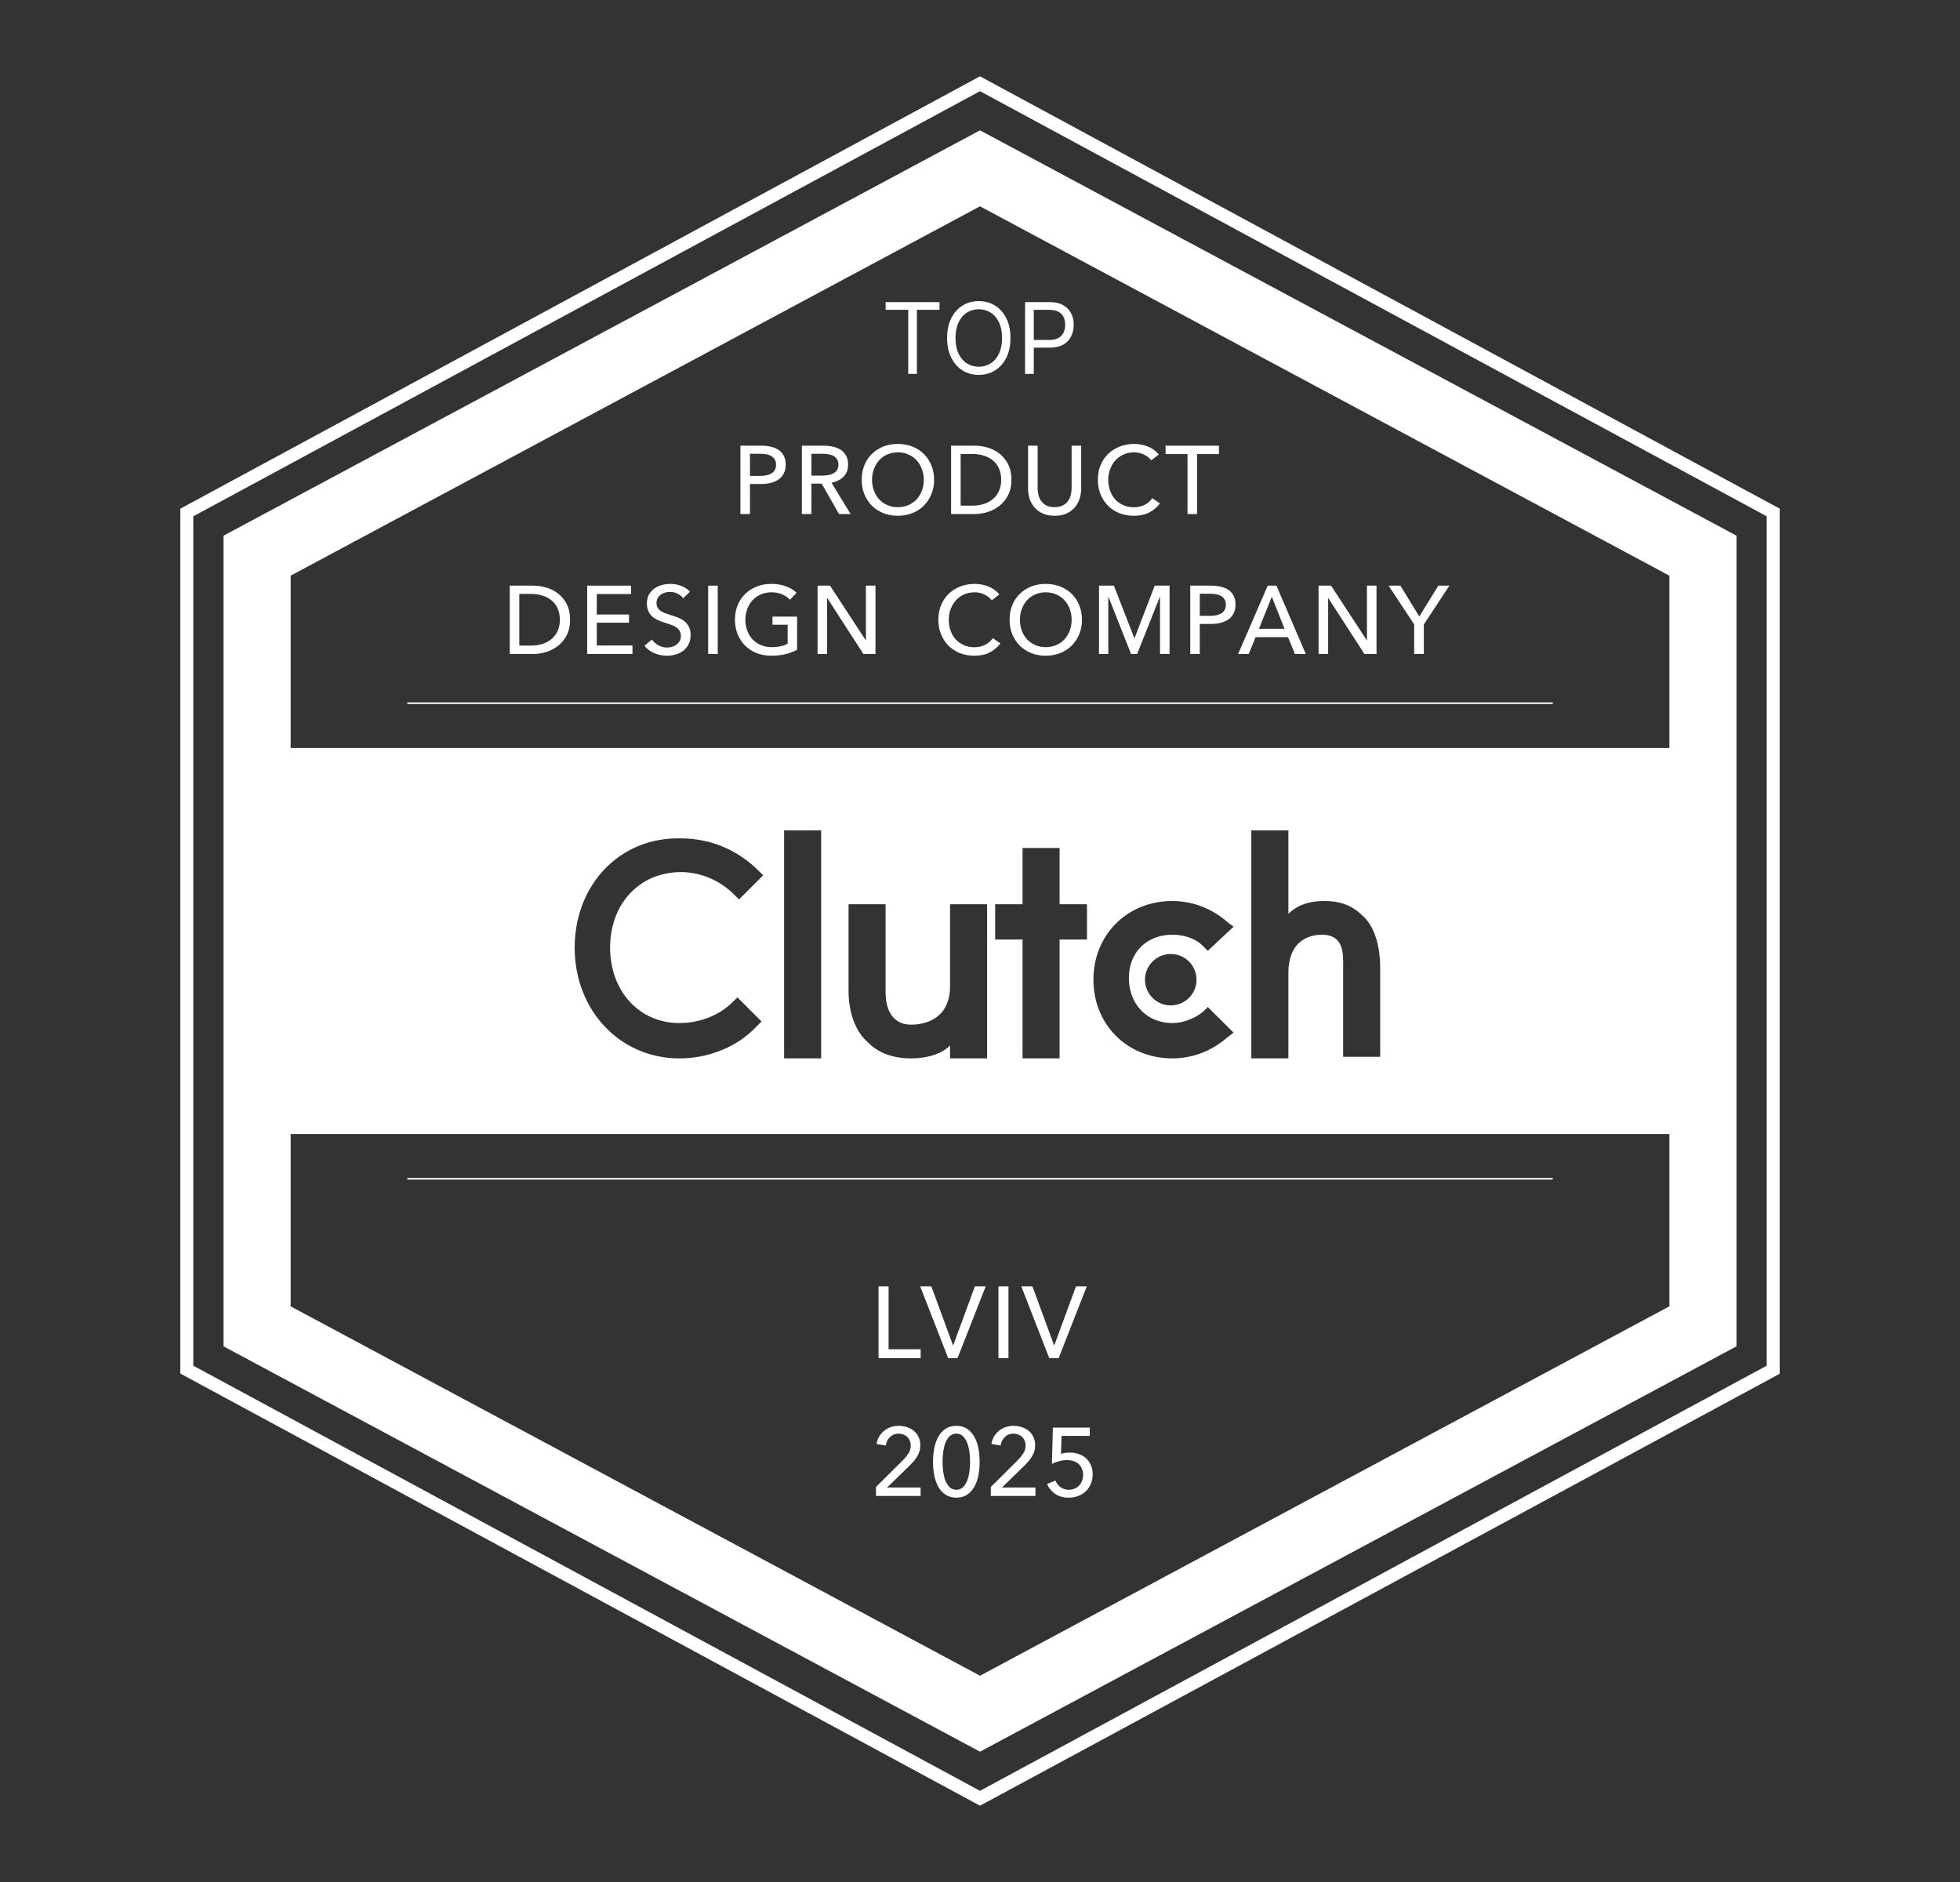 <svg width="125" height="120" viewBox="0 0 125 120" fill="none" xmlns="http://www.w3.org/2000/svg">
<rect x="0" y="0" width="125" height="120" fill="#333333" stroke="none"/>
<path d="M62.5 115.135L62.307 115.03L11.5 87.581V32.432L11.717 32.317L62.5 4.865L62.693 4.97L113.5 32.432V87.595L62.5 115.135ZM12.327 87.079L62.5 114.187L112.673 87.079V32.921L62.5 5.813L12.327 32.921V87.079Z" fill="white"/>
<path fill-rule="evenodd" clip-rule="evenodd" d="M110.746 34.156V85.846L62.501 111.691L14.256 85.846V34.156L62.501 8.311L110.746 34.156ZM62.501 13.155L106.465 36.706V47.694H18.537V36.706L62.501 13.155ZM18.537 83.295V72.308H106.465V83.295L62.501 106.847L18.537 83.295ZM52.37 52.945H50.007V67.485H52.37V52.945ZM58.124 65.335C58.74 65.335 60.59 65.13 60.59 62.877V57.655H62.953V67.485H60.59V66.666C59.973 67.28 58.946 67.485 58.124 67.485C56.993 67.485 56.069 67.178 55.349 66.461C54.528 65.744 54.117 64.515 54.117 63.184V57.655H56.48V63.287C56.48 64.003 56.685 65.335 58.124 65.335ZM67.576 54.071H65.213V57.655H63.467V59.907H65.213V67.485H67.576V59.907H69.323V57.655H67.576V54.071ZM74.769 65.232C75.488 65.232 76.207 64.925 76.721 64.515L77.029 64.208L78.673 65.847L78.262 66.154C77.337 66.973 76.104 67.485 74.769 67.485C71.892 67.485 69.734 65.335 69.734 62.467C69.734 59.6 71.892 57.45 74.769 57.45C76.104 57.45 77.337 57.962 78.262 58.781L78.673 59.088L77.029 60.624L76.721 60.317C76.207 59.805 75.488 59.6 74.769 59.6C73.125 59.6 71.995 60.727 71.995 62.365C71.995 64.003 73.125 65.232 74.769 65.232ZM86.996 58.474C86.277 57.757 85.557 57.45 84.427 57.45C83.605 57.45 82.783 57.655 82.167 58.269V52.945H79.803V67.485H82.167V62.058C82.167 59.805 83.708 59.6 84.324 59.6C85.677 59.6 85.667 60.777 85.661 61.513C85.66 61.56 85.66 61.605 85.66 61.648V67.382H88.023V61.751C88.023 60.42 87.715 59.191 86.996 58.474ZM76.31 62.468C76.31 63.372 75.574 64.106 74.666 64.106C73.758 64.106 73.022 63.372 73.022 62.468C73.022 61.563 73.758 60.829 74.666 60.829C75.574 60.829 76.31 61.563 76.31 62.468ZM46.719 63.901C45.897 64.72 44.664 65.232 43.328 65.232C40.759 65.232 38.91 63.184 38.91 60.419C38.91 57.655 40.759 55.607 43.431 55.607C44.664 55.607 45.897 56.119 46.822 57.041L47.13 57.348L48.671 55.812L48.363 55.505C47.027 54.173 45.28 53.457 43.431 53.457C39.526 53.354 36.65 56.426 36.65 60.419C36.65 64.413 39.526 67.485 43.328 67.485C45.178 67.485 47.027 66.768 48.26 65.437L48.568 65.13L47.027 63.594L46.719 63.901Z" fill="white"/>
<path d="M25.975 44.838H99.029" stroke="white" stroke-width="0.101" stroke-miterlimit="10"/>
<path d="M25.975 75.162H99.029" stroke="white" stroke-width="0.101" stroke-miterlimit="10"/>
<path d="M67.222 85.772H67.242L68.62 82.02H69.312L67.514 86.6H66.918L65.133 82.02H65.844L67.222 85.772Z" fill="white"/>
<path d="M64.316 86.6H63.676V82.02H64.316V86.6Z" fill="white"/>
<path d="M60.775 85.772H60.795L62.173 82.02H62.865L61.066 86.6H60.471L58.685 82.02H59.397L60.775 85.772Z" fill="white"/>
<path d="M56.67 86.031H58.714V86.6H56.029V82.02H56.67V86.031Z" fill="white"/>
<path d="M69.501 91.554H67.703L67.666 92.699C67.748 92.671 67.838 92.65 67.937 92.638C68.04 92.625 68.136 92.619 68.226 92.619C68.436 92.619 68.629 92.652 68.805 92.718C68.986 92.779 69.14 92.87 69.267 92.989C69.398 93.108 69.501 93.253 69.575 93.426C69.648 93.594 69.686 93.783 69.686 93.992C69.686 94.222 69.647 94.429 69.569 94.614C69.49 94.799 69.384 94.957 69.248 95.088C69.113 95.215 68.953 95.314 68.768 95.383C68.584 95.457 68.382 95.494 68.165 95.494C67.824 95.494 67.537 95.416 67.303 95.26C67.069 95.1 66.892 94.887 66.773 94.62L67.315 94.405C67.385 94.581 67.494 94.723 67.641 94.829C67.793 94.936 67.968 94.99 68.165 94.99C68.292 94.99 68.411 94.967 68.522 94.922C68.633 94.877 68.729 94.813 68.811 94.731C68.893 94.649 68.957 94.55 69.002 94.435C69.051 94.32 69.076 94.193 69.076 94.054C69.076 93.889 69.047 93.748 68.99 93.629C68.936 93.506 68.863 93.405 68.768 93.327C68.674 93.249 68.565 93.192 68.442 93.155C68.319 93.118 68.189 93.099 68.054 93.099C67.89 93.099 67.722 93.122 67.549 93.167C67.377 93.212 67.223 93.27 67.087 93.34L67.149 91.025H69.501V91.554Z" fill="white"/>
<path d="M66.036 95.383H63.191V94.811L64.928 93.087C65.059 92.952 65.172 92.81 65.266 92.662C65.361 92.514 65.408 92.348 65.408 92.164C65.408 92.049 65.387 91.946 65.346 91.856C65.305 91.761 65.25 91.681 65.18 91.616C65.11 91.55 65.028 91.501 64.934 91.468C64.839 91.431 64.739 91.412 64.632 91.412C64.41 91.412 64.228 91.484 64.084 91.628C63.941 91.767 63.85 91.948 63.813 92.17L63.228 92.071C63.253 91.907 63.304 91.755 63.382 91.616C63.464 91.472 63.567 91.349 63.69 91.246C63.813 91.14 63.955 91.058 64.115 91C64.279 90.943 64.454 90.914 64.638 90.914C64.819 90.914 64.991 90.941 65.155 90.994C65.324 91.047 65.471 91.125 65.599 91.228C65.726 91.33 65.826 91.46 65.9 91.616C65.978 91.772 66.017 91.95 66.017 92.151C66.017 92.291 65.999 92.42 65.962 92.539C65.925 92.658 65.874 92.771 65.808 92.878C65.746 92.984 65.672 93.087 65.586 93.186C65.5 93.28 65.41 93.374 65.315 93.469L63.899 94.848H66.036V95.383Z" fill="white"/>
<path d="M60.994 90.914C61.252 90.914 61.474 90.973 61.659 91.092C61.847 91.211 62.001 91.376 62.12 91.585C62.244 91.79 62.334 92.032 62.391 92.311C62.449 92.591 62.477 92.888 62.477 93.204C62.477 93.524 62.449 93.824 62.391 94.103C62.334 94.378 62.244 94.62 62.12 94.829C62.001 95.035 61.847 95.197 61.659 95.316C61.474 95.435 61.252 95.494 60.994 95.494C60.735 95.494 60.511 95.435 60.323 95.316C60.134 95.197 59.978 95.035 59.855 94.829C59.736 94.62 59.648 94.378 59.59 94.103C59.533 93.824 59.504 93.524 59.504 93.204C59.504 92.888 59.533 92.591 59.59 92.311C59.648 92.032 59.736 91.79 59.855 91.585C59.978 91.376 60.134 91.211 60.323 91.092C60.511 90.973 60.735 90.914 60.994 90.914ZM60.994 91.412C60.813 91.412 60.665 91.472 60.55 91.591C60.436 91.706 60.345 91.854 60.28 92.034C60.218 92.211 60.175 92.404 60.15 92.613C60.126 92.822 60.113 93.019 60.113 93.204C60.113 93.389 60.126 93.586 60.15 93.795C60.175 94.004 60.218 94.197 60.28 94.374C60.345 94.55 60.436 94.698 60.55 94.817C60.665 94.932 60.813 94.99 60.994 94.99C61.17 94.99 61.314 94.932 61.425 94.817C61.54 94.698 61.63 94.55 61.696 94.374C61.761 94.197 61.806 94.004 61.831 93.795C61.856 93.586 61.868 93.389 61.868 93.204C61.868 93.019 61.856 92.822 61.831 92.613C61.806 92.404 61.761 92.211 61.696 92.034C61.63 91.854 61.54 91.706 61.425 91.591C61.314 91.472 61.17 91.412 60.994 91.412Z" fill="white"/>
<path d="M58.712 95.383H55.867V94.811L57.603 93.087C57.735 92.952 57.847 92.81 57.942 92.662C58.036 92.514 58.084 92.348 58.084 92.164C58.084 92.049 58.063 91.946 58.022 91.856C57.981 91.761 57.925 91.681 57.856 91.616C57.786 91.55 57.704 91.501 57.609 91.468C57.515 91.431 57.414 91.412 57.308 91.412C57.086 91.412 56.904 91.484 56.76 91.628C56.616 91.767 56.526 91.948 56.489 92.17L55.904 92.071C55.929 91.907 55.98 91.755 56.058 91.616C56.14 91.472 56.243 91.349 56.366 91.246C56.489 91.14 56.631 91.058 56.791 91C56.955 90.943 57.129 90.914 57.314 90.914C57.495 90.914 57.667 90.941 57.831 90.994C57.999 91.047 58.147 91.125 58.274 91.228C58.402 91.33 58.502 91.46 58.576 91.616C58.654 91.772 58.693 91.95 58.693 92.151C58.693 92.291 58.675 92.42 58.638 92.539C58.601 92.658 58.549 92.771 58.484 92.878C58.422 92.984 58.348 93.087 58.262 93.186C58.176 93.28 58.086 93.374 57.991 93.469L56.575 94.848H58.712V95.383Z" fill="white"/>
<path d="M56.482 19.754V19.263H59.916V19.754H58.476V23.841H57.922V19.754H56.482ZM64.443 21.551C64.443 22.035 64.356 22.451 64.181 22.803C64.007 23.155 63.768 23.426 63.464 23.617C63.16 23.808 62.813 23.903 62.422 23.903C62.032 23.903 61.685 23.808 61.381 23.617C61.077 23.426 60.838 23.155 60.663 22.803C60.489 22.451 60.402 22.035 60.402 21.551C60.402 21.069 60.489 20.651 60.663 20.299C60.838 19.948 61.077 19.677 61.381 19.486C61.685 19.295 62.032 19.2 62.422 19.2C62.813 19.2 63.16 19.295 63.464 19.486C63.768 19.677 64.007 19.948 64.181 20.299C64.356 20.651 64.443 21.069 64.443 21.551ZM63.907 21.551C63.907 21.155 63.84 20.821 63.708 20.548C63.577 20.275 63.399 20.069 63.174 19.929C62.95 19.788 62.7 19.719 62.422 19.719C62.145 19.719 61.894 19.788 61.669 19.929C61.446 20.069 61.267 20.275 61.135 20.548C61.004 20.821 60.938 21.155 60.938 21.551C60.938 21.948 61.004 22.282 61.135 22.555C61.267 22.828 61.446 23.034 61.669 23.174C61.894 23.314 62.145 23.385 62.422 23.385C62.7 23.385 62.95 23.314 63.174 23.174C63.399 23.034 63.577 22.828 63.708 22.555C63.84 22.282 63.907 21.948 63.907 21.551ZM65.375 23.841V19.263H66.922C67.281 19.263 67.575 19.327 67.803 19.457C68.032 19.585 68.202 19.759 68.312 19.978C68.423 20.197 68.478 20.441 68.478 20.711C68.478 20.981 68.423 21.226 68.312 21.447C68.204 21.667 68.035 21.843 67.807 21.974C67.579 22.104 67.287 22.168 66.931 22.168H65.822V21.677H66.913C67.159 21.677 67.357 21.634 67.506 21.549C67.654 21.464 67.763 21.349 67.83 21.205C67.898 21.059 67.933 20.894 67.933 20.711C67.933 20.527 67.898 20.364 67.83 20.219C67.763 20.075 67.654 19.961 67.504 19.88C67.353 19.796 67.153 19.754 66.904 19.754H65.93V23.841H65.375Z" fill="white"/>
<path d="M76.343 32.776H75.734V28.953H74.336V28.417H77.74V28.953H76.343V32.776Z" fill="white"/>
<path d="M73.974 32.099C73.802 32.333 73.578 32.523 73.303 32.671C73.028 32.815 72.698 32.887 72.312 32.887C71.98 32.887 71.672 32.831 71.388 32.721C71.109 32.606 70.867 32.448 70.662 32.246C70.461 32.041 70.303 31.799 70.188 31.52C70.073 31.237 70.016 30.927 70.016 30.59C70.016 30.25 70.073 29.94 70.188 29.661C70.307 29.378 70.469 29.137 70.674 28.94C70.884 28.739 71.13 28.583 71.413 28.473C71.696 28.362 72.004 28.306 72.337 28.306C72.484 28.306 72.634 28.321 72.786 28.349C72.938 28.378 73.084 28.421 73.223 28.479C73.363 28.536 73.49 28.608 73.605 28.694C73.72 28.776 73.818 28.873 73.9 28.983L73.42 29.353C73.314 29.205 73.162 29.084 72.965 28.99C72.772 28.891 72.562 28.842 72.337 28.842C72.082 28.842 71.852 28.889 71.647 28.983C71.446 29.074 71.274 29.199 71.13 29.359C70.986 29.519 70.876 29.706 70.797 29.919C70.719 30.129 70.68 30.352 70.68 30.59C70.68 30.837 70.718 31.067 70.791 31.28C70.869 31.493 70.978 31.68 71.118 31.84C71.261 31.996 71.434 32.119 71.635 32.21C71.84 32.3 72.068 32.345 72.318 32.345C72.564 32.345 72.788 32.296 72.989 32.197C73.19 32.099 73.357 31.955 73.488 31.766L73.974 32.099Z" fill="white"/>
<path d="M67.26 32.887C66.972 32.887 66.722 32.84 66.508 32.745C66.295 32.647 66.118 32.517 65.979 32.357C65.839 32.197 65.735 32.015 65.665 31.809C65.599 31.6 65.566 31.385 65.566 31.163V28.417H66.176V31.126C66.176 31.274 66.194 31.422 66.231 31.569C66.268 31.713 66.328 31.842 66.41 31.957C66.496 32.072 66.607 32.164 66.742 32.234C66.882 32.304 67.054 32.339 67.26 32.339C67.461 32.339 67.631 32.304 67.77 32.234C67.91 32.164 68.021 32.072 68.103 31.957C68.189 31.842 68.251 31.713 68.288 31.569C68.325 31.422 68.343 31.274 68.343 31.126V28.417H68.953V31.163C68.953 31.385 68.918 31.6 68.848 31.809C68.782 32.015 68.68 32.197 68.54 32.357C68.4 32.517 68.224 32.647 68.011 32.745C67.797 32.84 67.547 32.887 67.26 32.887Z" fill="white"/>
<path d="M60.656 28.417H62.152C62.431 28.417 62.711 28.458 62.99 28.54C63.269 28.622 63.521 28.752 63.747 28.928C63.973 29.105 64.155 29.33 64.295 29.605C64.434 29.88 64.504 30.211 64.504 30.596C64.504 30.97 64.434 31.294 64.295 31.569C64.155 31.84 63.973 32.066 63.747 32.246C63.521 32.423 63.269 32.556 62.99 32.647C62.711 32.733 62.431 32.776 62.152 32.776H60.656V28.417ZM61.266 32.24H62.029C62.292 32.24 62.534 32.203 62.756 32.13C62.981 32.056 63.174 31.949 63.334 31.809C63.498 31.67 63.626 31.497 63.716 31.292C63.806 31.087 63.852 30.855 63.852 30.596C63.852 30.326 63.806 30.088 63.716 29.882C63.626 29.677 63.498 29.507 63.334 29.371C63.174 29.232 62.981 29.127 62.756 29.057C62.534 28.983 62.292 28.947 62.029 28.947H61.266V32.24Z" fill="white"/>
<path d="M59.572 30.59C59.572 30.927 59.513 31.237 59.394 31.52C59.279 31.799 59.119 32.041 58.914 32.246C58.709 32.448 58.464 32.606 58.181 32.721C57.898 32.831 57.59 32.887 57.258 32.887C56.925 32.887 56.617 32.831 56.334 32.721C56.055 32.606 55.813 32.448 55.608 32.246C55.403 32.041 55.242 31.799 55.127 31.52C55.013 31.237 54.955 30.927 54.955 30.59C54.955 30.25 55.013 29.94 55.127 29.661C55.242 29.378 55.403 29.137 55.608 28.94C55.813 28.739 56.055 28.583 56.334 28.473C56.617 28.362 56.925 28.306 57.258 28.306C57.59 28.306 57.898 28.362 58.181 28.473C58.464 28.583 58.709 28.739 58.914 28.94C59.119 29.137 59.279 29.378 59.394 29.661C59.513 29.94 59.572 30.25 59.572 30.59ZM58.914 30.59C58.914 30.352 58.875 30.129 58.797 29.919C58.719 29.706 58.608 29.519 58.464 29.359C58.321 29.199 58.146 29.074 57.941 28.983C57.74 28.889 57.512 28.842 57.258 28.842C57.007 28.842 56.779 28.889 56.574 28.983C56.373 29.074 56.201 29.199 56.057 29.359C55.918 29.519 55.809 29.706 55.731 29.919C55.653 30.129 55.614 30.352 55.614 30.59C55.614 30.832 55.653 31.06 55.731 31.274C55.809 31.487 55.92 31.674 56.063 31.834C56.207 31.99 56.379 32.113 56.58 32.203C56.782 32.294 57.007 32.339 57.258 32.339C57.508 32.339 57.736 32.294 57.941 32.203C58.146 32.113 58.321 31.99 58.464 31.834C58.608 31.674 58.719 31.487 58.797 31.274C58.875 31.06 58.914 30.832 58.914 30.59Z" fill="white"/>
<path d="M51.748 32.776H51.139V28.417H52.536C52.745 28.417 52.945 28.44 53.133 28.485C53.322 28.526 53.486 28.594 53.626 28.688C53.77 28.782 53.882 28.908 53.965 29.064C54.047 29.215 54.088 29.402 54.088 29.624C54.088 29.944 53.989 30.203 53.792 30.399C53.595 30.596 53.341 30.722 53.029 30.775L54.248 32.776H53.509L52.401 30.837H51.748V32.776ZM51.748 30.326H52.45C52.594 30.326 52.727 30.313 52.85 30.289C52.973 30.264 53.08 30.225 53.17 30.172C53.265 30.114 53.339 30.042 53.392 29.956C53.445 29.866 53.472 29.755 53.472 29.624C53.472 29.492 53.445 29.384 53.392 29.297C53.339 29.207 53.267 29.135 53.176 29.082C53.09 29.029 52.988 28.992 52.869 28.971C52.75 28.947 52.624 28.934 52.493 28.934H51.748V30.326Z" fill="white"/>
<path d="M47.221 28.417H48.55C48.785 28.417 48.998 28.442 49.191 28.491C49.384 28.536 49.548 28.608 49.683 28.706C49.819 28.805 49.923 28.93 49.997 29.082C50.071 29.234 50.108 29.416 50.108 29.63C50.108 29.848 50.067 30.034 49.985 30.19C49.907 30.346 49.796 30.473 49.653 30.572C49.513 30.67 49.345 30.744 49.148 30.794C48.955 30.839 48.745 30.861 48.52 30.861H47.83V32.776H47.221V28.417ZM47.83 30.344H48.477C48.624 30.344 48.76 30.332 48.883 30.307C49.01 30.278 49.119 30.237 49.209 30.184C49.3 30.127 49.369 30.053 49.419 29.962C49.468 29.872 49.492 29.761 49.492 29.63C49.492 29.499 49.466 29.39 49.412 29.304C49.363 29.213 49.293 29.142 49.203 29.088C49.117 29.031 49.012 28.992 48.889 28.971C48.766 28.947 48.633 28.934 48.489 28.934H47.83V30.344Z" fill="white"/>
<path d="M55.213 40.825H55.225V37.341H55.835V41.7H55.065L52.762 38.141H52.75V41.7H52.141V37.341H52.935L55.213 40.825Z" fill="white"/>
<path d="M50.38 38.24C50.249 38.096 50.081 37.981 49.876 37.895C49.674 37.809 49.449 37.766 49.198 37.766C48.944 37.766 48.714 37.813 48.509 37.907C48.303 37.997 48.129 38.123 47.985 38.283C47.842 38.443 47.731 38.63 47.653 38.843C47.575 39.052 47.536 39.276 47.536 39.514C47.536 39.756 47.575 39.984 47.653 40.197C47.731 40.411 47.842 40.597 47.985 40.758C48.129 40.914 48.306 41.037 48.515 41.127C48.724 41.217 48.958 41.263 49.217 41.263C49.422 41.263 49.611 41.244 49.783 41.207C49.956 41.17 50.105 41.117 50.233 41.047V39.834H49.266V39.317H50.836V41.429C50.606 41.552 50.356 41.646 50.085 41.712C49.814 41.778 49.518 41.81 49.198 41.81C48.858 41.81 48.544 41.755 48.256 41.644C47.973 41.529 47.729 41.371 47.524 41.17C47.319 40.965 47.158 40.723 47.044 40.444C46.929 40.16 46.871 39.851 46.871 39.514C46.871 39.173 46.929 38.864 47.044 38.584C47.163 38.301 47.325 38.061 47.53 37.864C47.739 37.663 47.985 37.507 48.269 37.396C48.552 37.285 48.86 37.23 49.192 37.23C49.541 37.23 49.851 37.281 50.122 37.384C50.397 37.486 50.624 37.624 50.805 37.796L50.38 38.24Z" fill="white"/>
<path d="M45.774 41.7H45.164V37.341H45.774V41.7Z" fill="white"/>
<path d="M43.57 38.147C43.484 38.028 43.367 37.932 43.219 37.858C43.072 37.78 42.905 37.741 42.721 37.741C42.622 37.741 42.522 37.755 42.419 37.784C42.321 37.809 42.23 37.852 42.148 37.913C42.066 37.971 41.998 38.045 41.945 38.135C41.896 38.221 41.871 38.326 41.871 38.449C41.871 38.568 41.894 38.669 41.939 38.751C41.988 38.829 42.052 38.896 42.13 38.954C42.212 39.007 42.306 39.054 42.413 39.095C42.524 39.132 42.641 39.171 42.764 39.212C42.912 39.258 43.061 39.309 43.213 39.366C43.365 39.424 43.503 39.5 43.626 39.594C43.749 39.688 43.849 39.807 43.927 39.951C44.005 40.091 44.044 40.269 44.044 40.487C44.044 40.712 44.001 40.91 43.915 41.078C43.833 41.242 43.722 41.379 43.583 41.49C43.443 41.597 43.281 41.677 43.096 41.73C42.916 41.784 42.729 41.81 42.536 41.81C42.261 41.81 41.994 41.757 41.736 41.65C41.481 41.544 41.27 41.386 41.102 41.176L41.576 40.776C41.678 40.928 41.816 41.051 41.988 41.145C42.16 41.24 42.347 41.287 42.548 41.287C42.651 41.287 42.754 41.273 42.856 41.244C42.959 41.215 43.051 41.17 43.133 41.108C43.219 41.047 43.289 40.971 43.343 40.881C43.396 40.786 43.423 40.673 43.423 40.542C43.423 40.411 43.394 40.302 43.336 40.216C43.283 40.126 43.209 40.05 43.115 39.988C43.02 39.926 42.91 39.875 42.782 39.834C42.659 39.789 42.528 39.744 42.388 39.699C42.249 39.658 42.111 39.608 41.976 39.551C41.84 39.489 41.719 39.413 41.613 39.323C41.506 39.229 41.42 39.114 41.354 38.978C41.288 38.843 41.255 38.675 41.255 38.474C41.255 38.256 41.299 38.069 41.385 37.913C41.475 37.757 41.59 37.628 41.73 37.525C41.873 37.423 42.033 37.349 42.21 37.304C42.39 37.255 42.571 37.23 42.752 37.23C43.006 37.23 43.244 37.275 43.466 37.365C43.687 37.456 43.866 37.577 44.001 37.729L43.57 38.147Z" fill="white"/>
<path d="M38.059 41.158H40.337V41.7H37.449V37.341H40.244V37.876H38.059V39.182H40.115V39.705H38.059V41.158Z" fill="white"/>
<path d="M32.51 37.341H34.006C34.285 37.341 34.564 37.382 34.843 37.464C35.122 37.546 35.375 37.675 35.6 37.852C35.826 38.028 36.009 38.254 36.148 38.529C36.288 38.804 36.358 39.134 36.358 39.52C36.358 39.894 36.288 40.218 36.148 40.493C36.009 40.764 35.826 40.989 35.6 41.17C35.375 41.347 35.122 41.48 34.843 41.57C34.564 41.657 34.285 41.7 34.006 41.7H32.51V37.341ZM33.119 41.164H33.883C34.145 41.164 34.388 41.127 34.609 41.053C34.835 40.979 35.028 40.873 35.188 40.733C35.352 40.593 35.479 40.421 35.57 40.216C35.66 40.011 35.705 39.779 35.705 39.52C35.705 39.249 35.66 39.011 35.57 38.806C35.479 38.601 35.352 38.431 35.188 38.295C35.028 38.156 34.835 38.051 34.609 37.981C34.388 37.907 34.145 37.87 33.883 37.87H33.119V41.164Z" fill="white"/>
<path d="M90.806 41.7H90.19V39.816L88.559 37.341H89.31L90.516 39.311L91.729 37.341H92.437L90.806 39.816V41.7Z" fill="white"/>
<path d="M87.166 40.825H87.178V37.341H87.788V41.7H87.018L84.716 38.141H84.703V41.7H84.094V37.341H84.888L87.166 40.825Z" fill="white"/>
<path d="M79.638 41.7H78.961L80.851 37.341H81.405L83.277 41.7H82.587L82.144 40.628H80.075L79.638 41.7ZM80.291 40.093H81.922L81.11 38.049L80.291 40.093Z" fill="white"/>
<path d="M75.908 37.341H77.238C77.472 37.341 77.685 37.365 77.878 37.415C78.071 37.46 78.235 37.532 78.371 37.63C78.506 37.729 78.611 37.854 78.685 38.006C78.759 38.157 78.796 38.34 78.796 38.554C78.796 38.771 78.755 38.958 78.672 39.114C78.594 39.27 78.484 39.397 78.34 39.495C78.201 39.594 78.032 39.668 77.835 39.717C77.642 39.762 77.433 39.785 77.207 39.785H76.518V41.7H75.908V37.341ZM76.518 39.268H77.164C77.312 39.268 77.447 39.255 77.57 39.231C77.698 39.202 77.806 39.161 77.897 39.108C77.987 39.05 78.057 38.976 78.106 38.886C78.155 38.796 78.18 38.685 78.18 38.554C78.18 38.422 78.153 38.313 78.1 38.227C78.051 38.137 77.981 38.065 77.891 38.012C77.804 37.954 77.7 37.915 77.577 37.895C77.454 37.87 77.32 37.858 77.177 37.858H76.518V39.268Z" fill="white"/>
<path d="M72.343 40.69H72.356L73.642 37.341H74.59V41.7H73.981V38.055H73.969L72.522 41.7H72.134L70.693 38.055H70.681V41.7H70.09V37.341H71.038L72.343 40.69Z" fill="white"/>
<path d="M69.004 39.514C69.004 39.851 68.945 40.16 68.826 40.444C68.711 40.723 68.551 40.965 68.345 41.17C68.14 41.371 67.896 41.529 67.613 41.644C67.329 41.755 67.022 41.81 66.689 41.81C66.357 41.81 66.049 41.755 65.766 41.644C65.487 41.529 65.245 41.371 65.039 41.17C64.834 40.965 64.674 40.723 64.559 40.444C64.444 40.16 64.387 39.851 64.387 39.514C64.387 39.173 64.444 38.864 64.559 38.584C64.674 38.301 64.834 38.061 65.039 37.864C65.245 37.663 65.487 37.507 65.766 37.396C66.049 37.285 66.357 37.23 66.689 37.23C67.022 37.23 67.329 37.285 67.613 37.396C67.896 37.507 68.14 37.663 68.345 37.864C68.551 38.061 68.711 38.301 68.826 38.584C68.945 38.864 69.004 39.173 69.004 39.514ZM68.345 39.514C68.345 39.276 68.306 39.052 68.228 38.843C68.15 38.63 68.04 38.443 67.896 38.283C67.752 38.123 67.578 37.998 67.373 37.907C67.171 37.813 66.944 37.766 66.689 37.766C66.439 37.766 66.211 37.813 66.006 37.907C65.805 37.998 65.632 38.123 65.489 38.283C65.349 38.443 65.24 38.63 65.162 38.843C65.085 39.052 65.046 39.276 65.046 39.514C65.046 39.756 65.085 39.984 65.162 40.197C65.24 40.411 65.351 40.598 65.495 40.758C65.638 40.914 65.811 41.037 66.012 41.127C66.213 41.217 66.439 41.263 66.689 41.263C66.94 41.263 67.167 41.217 67.373 41.127C67.578 41.037 67.752 40.914 67.896 40.758C68.04 40.598 68.15 40.411 68.228 40.197C68.306 39.984 68.345 39.756 68.345 39.514Z" fill="white"/>
<path d="M63.802 41.022C63.63 41.256 63.406 41.447 63.131 41.595C62.856 41.739 62.526 41.81 62.14 41.81C61.808 41.81 61.5 41.755 61.217 41.644C60.938 41.529 60.695 41.371 60.49 41.17C60.289 40.965 60.131 40.723 60.016 40.444C59.901 40.16 59.844 39.851 59.844 39.514C59.844 39.173 59.901 38.864 60.016 38.584C60.135 38.301 60.297 38.061 60.502 37.864C60.712 37.663 60.958 37.507 61.241 37.396C61.525 37.285 61.832 37.23 62.165 37.23C62.312 37.23 62.462 37.244 62.614 37.273C62.766 37.302 62.912 37.345 63.051 37.402C63.191 37.46 63.318 37.532 63.433 37.618C63.548 37.7 63.646 37.796 63.728 37.907L63.248 38.277C63.142 38.129 62.99 38.008 62.793 37.913C62.6 37.815 62.391 37.766 62.165 37.766C61.91 37.766 61.681 37.813 61.475 37.907C61.274 37.998 61.102 38.123 60.958 38.283C60.814 38.443 60.704 38.63 60.626 38.843C60.548 39.052 60.509 39.276 60.509 39.514C60.509 39.76 60.546 39.99 60.62 40.204C60.697 40.417 60.806 40.604 60.946 40.764C61.089 40.92 61.262 41.043 61.463 41.133C61.668 41.224 61.896 41.269 62.146 41.269C62.393 41.269 62.616 41.219 62.817 41.121C63.019 41.022 63.185 40.879 63.316 40.69L63.802 41.022Z" fill="white"/>
</svg>
